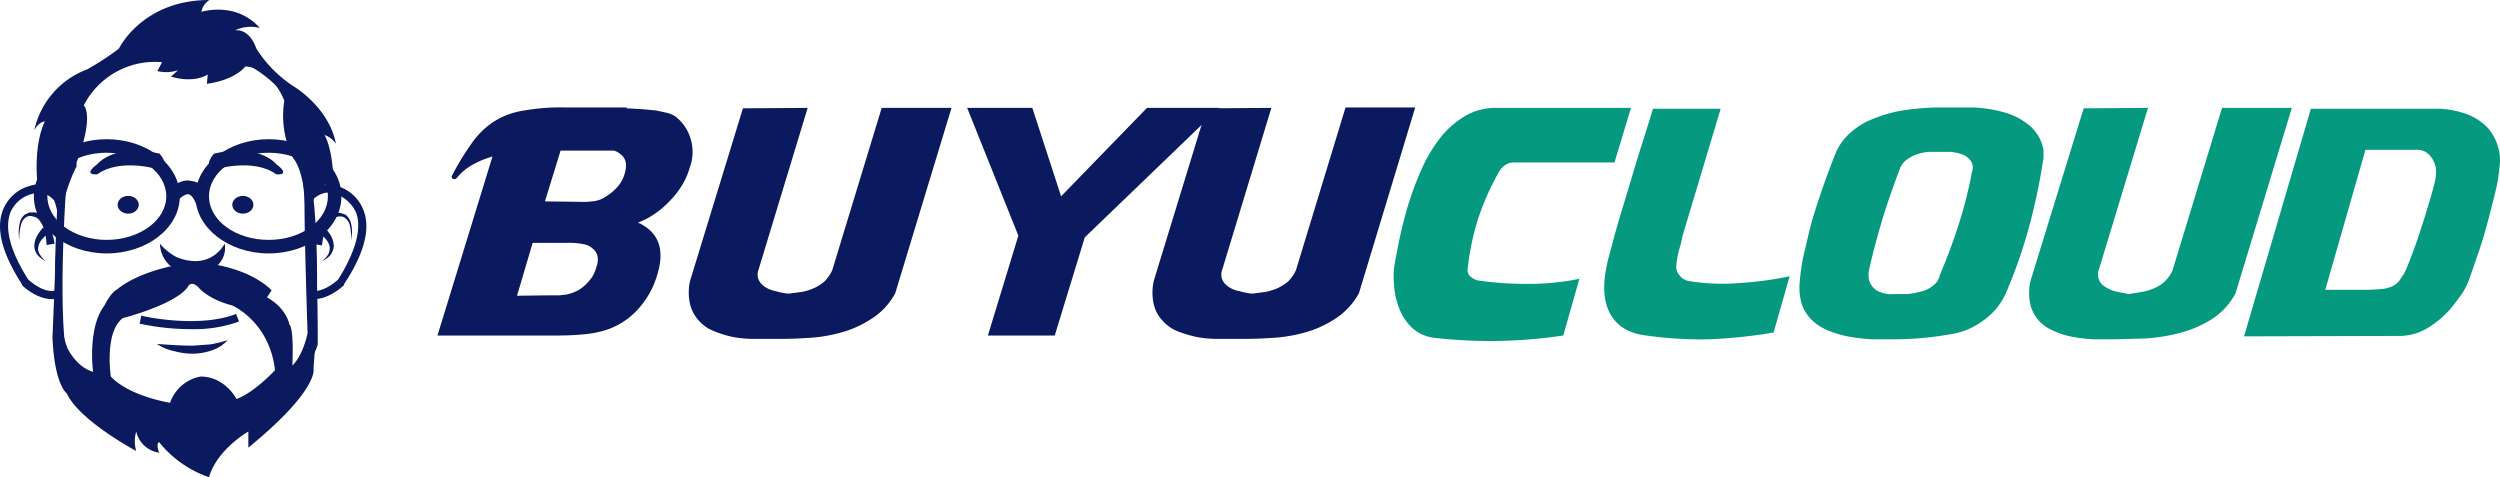 <svg xmlns="http://www.w3.org/2000/svg" viewBox="0 0 590.9 112.8"><defs><style>.cls-1{fill:#059980;}.cls-2{fill:#0b195e;}</style></defs><g id="Layer_2" data-name="Layer 2"><g id="Layer_1-2" data-name="Layer 1"><g id="buyucloud"><g id="Cloud"><path class="cls-1" d="M347.5,65.3a3.9,3.9,0,0,0,1.9,1,80.6,80.6,0,0,0,12,.8,59.3,59.3,0,0,0,11.9-1.2l-3.8,13.4a115.9,115.9,0,0,1-30,.6,9.5,9.5,0,0,1-5.5-2.2,12.3,12.3,0,0,1-3.2-4.6,17.6,17.6,0,0,1-1.3-5.7,19.2,19.2,0,0,1,.3-5.9c.4-2,.8-4.3,1.4-6.9s1.3-5.2,2.2-7.9,1.9-5.2,3.1-7.8a35.7,35.7,0,0,1,4.3-6.8,21.4,21.4,0,0,1,5.7-4.8,14.3,14.3,0,0,1,7.2-1.8h31.8l-3.9,12.9H357.8a3.6,3.6,0,0,0-2,.6,4.6,4.6,0,0,0-1.5,1.6,63.6,63.6,0,0,0-4.9,11,61.5,61.5,0,0,0-2.5,11.9A2,2,0,0,0,347.5,65.3Z"/><path class="cls-1" d="M397,65.1a3.5,3.5,0,0,0,2,1.3,49.1,49.1,0,0,0,12.1.5A82.8,82.8,0,0,0,423,65.3l-3.8,13.3a120.6,120.6,0,0,1-15.3,1.6,91.9,91.9,0,0,1-14.8-.9c-4.2-.5-7.1-2.3-8.7-5.5s-1.6-7.4-.2-12.9l.3-1A18.6,18.6,0,0,1,381,58c.2-.8.5-2,.9-3.4s1-3.5,1.8-6.1,1.7-5.6,2.8-9.3,2.6-8.2,4.2-13.5h16l-9,30a31.5,31.5,0,0,1-.9,3.6,22.5,22.5,0,0,0-.6,3.6A3,3,0,0,0,397,65.1Z"/><path class="cls-1" d="M479.6,53.6a117.2,117.2,0,0,1-5.5,15.7,15.5,15.5,0,0,1-5.4,6.5A16.9,16.9,0,0,1,461,79c-2.2.4-4.5.7-6.7.9s-4.5.3-6.7.3h-5.1a45.2,45.2,0,0,1-5.3-.6,25.3,25.3,0,0,1-4.9-1.4,12.8,12.8,0,0,1-3.9-2.4,10.1,10.1,0,0,1-2.5-3.8,13.6,13.6,0,0,1-.5-5.5,45.3,45.3,0,0,1,1.3-7.8c.6-2.6,1.2-5.3,2-7.9s1.7-5.3,2.6-7.8,1.8-4.9,2.7-7.1a12.6,12.6,0,0,1,2.4-3.6,18,18,0,0,1,4.7-3.5,34.6,34.6,0,0,1,7.5-2.5,58.1,58.1,0,0,1,11-.9h6.9a32,32,0,0,1,7,1.1,16.1,16.1,0,0,1,6,3,10,10,0,0,1,3.5,5.9v1.9A142.6,142.6,0,0,1,479.6,53.6ZM463,52.9a100.6,100.6,0,0,0,3.1-12.3,2.8,2.8,0,0,0-.3-2.6,4.3,4.3,0,0,0-2-1.5,11.5,11.5,0,0,0-2.8-.6h-5.2a12.7,12.7,0,0,0-2.8.6,9.2,9.2,0,0,0-2.4,1.3A5,5,0,0,0,449,40c-1.4,3.8-2.8,7.6-4,11.6s-2.3,8-3.2,12.1a5.7,5.7,0,0,0,0,2.6,4.2,4.2,0,0,0,1.1,1.8,4.3,4.3,0,0,0,2,1.1,5.9,5.9,0,0,0,2.7.3h3.1a18.6,18.6,0,0,0,3.4-.6,6.7,6.7,0,0,0,2.8-1.4,3.9,3.9,0,0,0,1.6-2.5Q461.1,58.9,463,52.9Z"/><path class="cls-1" d="M507.7,25.5,496.1,63.7a3.3,3.3,0,0,0,0,2.4,3.5,3.5,0,0,0,1.5,1.7,8.2,8.2,0,0,0,2.5,1.1l3.1.6,3.1-.5a12.3,12.3,0,0,0,2.9-.9,8.2,8.2,0,0,0,2.5-1.6,8.6,8.6,0,0,0,1.8-2.6l11.7-38.4h16.5L528.4,69.3a16.3,16.3,0,0,1-5.7,6.2,27.8,27.8,0,0,1-7.5,3.2,43.1,43.1,0,0,1-8,1.3l-7.4.2h-5a38,38,0,0,1-5-.6,18.9,18.9,0,0,1-4.4-1.4,9.9,9.9,0,0,1-3.5-2.4,9.2,9.2,0,0,1-2-3.8,12.7,12.7,0,0,1,0-5.5l12.6-40.9Z"/><path class="cls-1" d="M530.4,79.5l15.8-53.8h29.4a20.7,20.7,0,0,1,6.6,1,13.4,13.4,0,0,1,5.7,3.4,12,12,0,0,1,2.2,3.6,11.6,11.6,0,0,1,.8,4.2c0,.9-.2,2.2-.4,3.9s-.7,3.6-1.2,5.6-1.1,4.3-1.7,6.5-1.3,4.4-2,6.4-1.3,3.8-1.9,5.5a19.1,19.1,0,0,1-1.7,3.5c-.9,1.3-1.9,2.6-2.9,3.8a21.1,21.1,0,0,1-3.5,3.2,16,16,0,0,1-4,2.3,13.2,13.2,0,0,1-4.4.8Zm29.5-11,3.3-.2a9.8,9.8,0,0,0,2.2-.6,6.1,6.1,0,0,0,1.6-1.2l1.2-1.8a17,17,0,0,0,1.1-2.5c.5-1.2,1-2.6,1.6-4.2s1.1-3.3,1.7-5.1,1.1-3.6,1.6-5.2.9-3.1,1.2-4.3a13,13,0,0,0,.4-2.8,5.7,5.7,0,0,0-.3-1.8,5.6,5.6,0,0,0-.9-1.7,4.9,4.9,0,0,0-1.3-1.2,4.1,4.1,0,0,0-1.8-.5H559.1l-9.5,33.1Z"/></g><g id="Buyu"><path class="cls-2" d="M148.1,25.6l3.6.2,3.3.3,2.8.6a6.1,6.1,0,0,1,1.8.8,10.2,10.2,0,0,1,3.6,5.2,10.6,10.6,0,0,1-.2,7,16.5,16.5,0,0,1-1.8,4.1,20.6,20.6,0,0,1-2.9,3.7,20.5,20.5,0,0,1-3.5,3,17.1,17.1,0,0,1-4,2.1c5,2.3,6.4,6.5,4.5,12.5a20.3,20.3,0,0,1-4.7,8.2,17.3,17.3,0,0,1-7.7,4.8,24.6,24.6,0,0,1-4.7.9,64.5,64.5,0,0,1-6.7.3H103.4l13-42.3a21,21,0,0,0-4.8,2,12.6,12.6,0,0,0-3.5,2.9.8.8,0,0,1-.9.4.5.5,0,0,1-.4-.7,60.6,60.6,0,0,1,4.6-7.6,19,19,0,0,1,5.1-5.1,17.8,17.8,0,0,1,6.9-2.7,51,51,0,0,1,10.4-.8h14.3Zm-18,44.2h2.2l1.7-.2,1.4-.4,1.3-.6a10.1,10.1,0,0,0,2.7-2.4,7.3,7.3,0,0,0,1.5-2.9c.8-2.1.4-3.7-1-4.7a4,4,0,0,0-2.1-.9,16.4,16.4,0,0,0-3.7-.3h-8.2l-3.7,12.5Zm6.7-22.1a19.6,19.6,0,0,0,3.9-.2,6.6,6.6,0,0,0,2.6-1.1,11.8,11.8,0,0,0,2.7-2.3,7.6,7.6,0,0,0,1.6-2.9c.7-2.2.4-3.8-1-4.8a3.7,3.7,0,0,0-1.5-.8H132.5l-3.7,12Z"/><path class="cls-2" d="M190.9,25.5,179.3,63.7a3.3,3.3,0,0,0,0,2.4,4,4,0,0,0,1.5,1.7,6.3,6.3,0,0,0,2.5,1,15.5,15.5,0,0,0,3.1.6l3.1-.4a12.3,12.3,0,0,0,2.9-.9,10.7,10.7,0,0,0,2.5-1.6,10,10,0,0,0,1.8-2.6l11.7-38.4h16.5L211.6,69.3a16,16,0,0,1-5.7,6.1,25.2,25.2,0,0,1-7.5,3.3,36,36,0,0,1-8,1.2c-2.7.2-5.2.2-7.4.2h-5a26.5,26.5,0,0,1-5-.5,25.3,25.3,0,0,1-4.4-1.4,9,9,0,0,1-3.5-2.5,9.2,9.2,0,0,1-2-3.8,12.6,12.6,0,0,1,0-5.5l12.5-40.8Z"/><path class="cls-2" d="M228.6,25.5H244l6.8,20.9,20.3-20.9h17.1L256.4,56.1l-7.1,23.2H233.5l7.2-23.6Z"/><path class="cls-2" d="M300.5,25.5,288.9,63.7a3.3,3.3,0,0,0,0,2.4,4,4,0,0,0,1.5,1.7,6.3,6.3,0,0,0,2.5,1,15.5,15.5,0,0,0,3.1.6l3.1-.4a14,14,0,0,0,2.9-.9,13.2,13.2,0,0,0,2.5-1.6,10,10,0,0,0,1.8-2.6L318,25.5c0-.1.1-.1.3-.1h16.2L321.2,69.3a16.8,16.8,0,0,1-5.7,6.1,25.2,25.2,0,0,1-7.5,3.3,36,36,0,0,1-8,1.2c-2.8.2-5.2.2-7.4.2h-5.1a26.3,26.3,0,0,1-4.9-.5,29.6,29.6,0,0,1-4.5-1.4,9.4,9.4,0,0,1-3.4-2.5,8.2,8.2,0,0,1-2-3.8,12.6,12.6,0,0,1,0-5.5l12.5-40.8Z"/></g><g id="Icon"><g id="face"><g id="head"><path id="outline" class="cls-2" d="M46.1,102.9c-12.7,0-30.6-14.5-31.4-15.1l-.2-.2v-.3c-2.9-10.9-.8-40.8-.7-42.7-.3-11.4,2.5-20.3,8.4-26.4C30,10.1,40.7,9.7,42.8,9.7h.6c16.8,0,24.9,10.9,25.2,11.4,6.8,10.8,6.5,58,6.5,60v.4c-6.7,18.9-28.3,21.4-28.6,21.4ZM16.2,86.5C18.4,88.3,34.8,101,46.1,101h.2c1-.1,20.7-2.8,26.9-20,0-3.1.1-48.8-6.1-58.8A30.6,30.6,0,0,0,43.4,11.6h-.6c-1.2,0-11.8.2-19.3,8-5.5,5.7-8.2,14.1-7.9,25h0C15.6,45,13.4,75.5,16.2,86.5Z"/></g><g id="bear"><g id="fill"><path class="cls-2" d="M74.1,47,72,45.4c-.2,6.9.7,33.4.7,33.4-1.3,5.7-3.6,7.6-3.6,7.6.4-9.3-.7-9.7-.7-9.7-1-4.3-5.3-6.4-5.3-6.4s1.1-1.7,1.1-1.7C57.8,62.4,46.5,62,46.5,62c-13.3,1.3-18.8,6.4-18.8,6.4-1.6.8-3,3.8-3,3.8C20.6,77.5,22,87.9,22,87.9c-4-1.2-6-5.5-6-5.5-4.1-9.8-1.3-35.2-1.3-35.2l-.9-1.3L12.4,79.8C12.9,91.1,15.8,93,15.8,93c2.9,6.4,16.4,13.6,16.4,13.6a8,8,0,0,1,0-4.6,6.5,6.5,0,0,0,5.4,5c-.8-2.3,0-2.5,0-2.5a26.1,26.1,0,0,0,11.8,8.3c1.9-6.6,9.3-10.8,9.3-10.8v3.8C75.6,92,74.1,87.1,74.1,87.1,76,62.9,74.1,47,74.1,47ZM55.9,94.3S53.2,89,47.4,89a9.4,9.4,0,0,0-7.2,6.2s-9.6-1.5-14-6.2c0,0-1.6-10.4,2.8-13.8,0,0,12.5-3.2,15.4-7.4,0,0,.6-1.6,2.4,0,0,0,2.2,2.9,8.1,4.4,0,0,8.8,3.8,10.1,15.3C65,87.5,60.1,92.8,55.9,94.3Z"/></g></g><g id="mouth"><g id="bottom"><path class="cls-2" d="M45.1,77.8A57.9,57.9,0,0,1,33,76.5l.4-1.9c.1.1,13.5,3.1,22.4-.4l.7,1.8A31.3,31.3,0,0,1,45.1,77.8Z"/></g><g id="top"><path class="cls-2" d="M37.1,81.3c3,.2,5.7.4,8.5.4l4.1-.3a30.6,30.6,0,0,0,4.1-1,8.5,8.5,0,0,1-3.7,2.4,14.2,14.2,0,0,1-4.5.8,16.1,16.1,0,0,1-4.4-.6A11.2,11.2,0,0,1,37.1,81.3Z"/></g></g><g id="noise"><path class="cls-2" d="M37.8,57.6a13.3,13.3,0,0,0,3.8,3.1,11.7,11.7,0,0,0,4.1,1,7.8,7.8,0,0,0,4-.8,8.2,8.2,0,0,0,3.4-3.3,5.4,5.4,0,0,1-.2,2.8,5.9,5.9,0,0,1-1.7,2.5,7.8,7.8,0,0,1-5.6,2,9.2,9.2,0,0,1-5.5-2.2A7.3,7.3,0,0,1,37.8,57.6Z"/></g><g id="eyes"><ellipse class="cls-2" cx="57.4" cy="48.4" rx="2.5" ry="2.1"/><ellipse class="cls-2" cx="30.3" cy="48.4" rx="2.5" ry="2.1"/></g><g id="eyebrown"><g id="fill-2" data-name="fill"><path class="cls-2" d="M50.6,36.3s-2.8,3,0,3.8c0,0,9.2-2.9,14.7,1.1,0,0,3.7.4,0-2.4C65.3,38.8,61.4,33.8,50.6,36.3Z"/><path class="cls-2" d="M37.7,36.3s2.8,3,0,3.8c0,0-9.2-2.9-14.7,1.1,0,0-3.7.4,0-2.4C23,38.8,26.9,33.8,37.7,36.3Z"/></g></g><g id="eyes-2" data-name="eyes"><path class="cls-2" d="M13.2,70.2c.1-.5.1-1,.2-1.6l-1,.2h0c-2.7,0-5.2-2.3-5.7-2.7C2.4,59.4,1,53.9,2.5,50.1a7.7,7.7,0,0,1,5.2-4.3h0L9,45.5c2,0,3.6,1.4,4.8,3a4.8,4.8,0,0,1,.7-2.1A7.6,7.6,0,0,0,9,43.6a5.7,5.7,0,0,0-1.8.3A9.4,9.4,0,0,0,.8,49.4C-1.1,53.8.4,59.8,5.2,67.2v.2c.1.1,3.3,3.3,7.1,3.3h.8Z"/><path class="cls-2" d="M11,57.9a12.3,12.3,0,0,0-.2-2,11.7,11.7,0,0,0-.5-2,5.6,5.6,0,0,0-.9-1.7,2.3,2.3,0,0,0-1.4-1H7.9a2,2,0,0,0-1.7.1,3.1,3.1,0,0,0-1.1,1.4,10.5,10.5,0,0,0-.5,4,9.5,9.5,0,0,1,.1-4.1,3.3,3.3,0,0,1,1.2-1.9L7,50.2H8.1a3.1,3.1,0,0,1,2.2,1.1,6.3,6.3,0,0,1,1.3,2,13.1,13.1,0,0,1,.8,2.1,14.2,14.2,0,0,1,.5,2.2Z"/><path class="cls-2" d="M11.4,55.3A5.3,5.3,0,0,0,10,56.5a3.2,3.2,0,0,0-.9,1.7,2.2,2.2,0,0,0,.3,1.9,5.4,5.4,0,0,0,1.4,1.6A5.5,5.5,0,0,1,9,60.4a3.6,3.6,0,0,1-.9-2.2,5.5,5.5,0,0,1,.7-2.5,8.5,8.5,0,0,1,1.4-1.9Z"/><path class="cls-2" d="M85.8,49.4a9.4,9.4,0,0,0-6.4-5.5,5.7,5.7,0,0,0-1.8-.3,6.6,6.6,0,0,0-4.5,1.9,3.9,3.9,0,0,1,.6,2,5.4,5.4,0,0,1,3.9-2l1.3.2h0a8.4,8.4,0,0,1,5.2,4.4c1.5,3.8,0,9.3-4.2,16-.5.4-3,2.7-5.7,2.7h-.4v1.9h.4c3.7,0,7-3.2,7.1-3.3v-.2C86.2,59.8,87.7,53.8,85.8,49.4Z"/><path class="cls-2" d="M74.2,57.7l.6-2.3a18,18,0,0,1,.8-2.1,9,9,0,0,1,1.4-2,3.4,3.4,0,0,1,2.3-1h1.1l1.2.4a3.5,3.5,0,0,1,1.3,1.9,7.6,7.6,0,0,1,.3,2.1,14.9,14.9,0,0,1-.2,2.1,14.8,14.8,0,0,0-.1-2.1,7.1,7.1,0,0,0-.4-2,2.9,2.9,0,0,0-1.3-1.4,2.5,2.5,0,0,0-1.7,0h-.1a2.4,2.4,0,0,0-1.5.9,7.7,7.7,0,0,0-1,1.8,13.3,13.3,0,0,0-.5,1.9l-.3,2.1Z"/><path class="cls-2" d="M72.8,52.7c.1.6.1,1.2.2,1.8v1.4A2.7,2.7,0,0,0,72.8,52.7Z"/><path class="cls-2" d="M72.6,51a5.1,5.1,0,0,1,.2,1.3,18,18,0,0,0,.2,2.2,19.3,19.3,0,0,0,.1,2.4v.3a3.4,3.4,0,0,0,1.3-2.5A5.3,5.3,0,0,0,72.6,51Z"/><path class="cls-2" d="M76.7,53.8a9,9,0,0,1,1.5,1.9,5.5,5.5,0,0,1,.7,2.5,4.3,4.3,0,0,1-.9,2.2,5.9,5.9,0,0,1-1.9,1.3,5.7,5.7,0,0,0,1.5-1.6,3.2,3.2,0,0,0,.3-1.9,4,4,0,0,0-.9-1.7,5.7,5.7,0,0,0-1.5-1.2Z"/></g><g id="hair"><path class="cls-2" d="M18.1,38.4c4.3-11.3,1.7-13.5,1.7-13.5A18.9,18.9,0,0,1,38.3,14.7l-1.1,2.1a9,9,0,0,0,4.9-.2l-1.7,1.5c5.7,1.7,8.7-.5,8.7-.5l-.2,2.2c6.8-.9,9.1-4.1,9.1-4.1,6.4.4,9.2,8.1,9.2,8.1a22.4,22.4,0,0,0,2.1,13.6c3.2,3.6,3.4,16.9,3.4,16.9,1.2-13.5,6.1-10.5,6.1-10.5,0-8.7-2.1-11.9-2.1-11.9A5.4,5.4,0,0,1,79.4,34c-1.6-8.5-9.7-13.4-9.7-13.4a29.6,29.6,0,0,1-9.1-9.1c-1.8-5.1-5.1-4.3-5.1-4.3a8.7,8.7,0,0,1,5.9-.6C55.7.2,47.6,2.8,47.6,2.8A4.2,4.2,0,0,1,49.5,0C33.6,0,28.1,11.5,28.1,11.5a65.5,65.5,0,0,1-7.5,4.9A19.9,19.9,0,0,0,8.1,30.8c1.1-2.1,2.5-2.1,2.5-2.1-2.7,5.7-1.8,14-1.8,14,5.4,1.9,5.3,12.5,5.3,12.5a38,38,0,0,1,4-15.9"/></g></g><g id="glasses"><g id="base"><path class="cls-2" d="M46.4,48.3c-.6-1.5-1.3-2.4-2-2.4s-1.9.9-2.3,1.4l-2.5-1.9c.2-.3,2.4-3.1,5.3-2.7s3.3,1.7,4.4,4.3Z"/><path class="cls-2" d="M25.2,59.9C15.7,59.9,8,53.8,8,46.4s7.7-13.5,17.2-13.5,17.3,6,17.3,13.5S34.7,59.9,25.2,59.9Zm0-23.8c-7.7,0-14,4.6-14,10.3s6.3,10.3,14,10.3,14.1-4.6,14.1-10.3S33,36.1,25.2,36.1Z"/><path class="cls-2" d="M63.5,59.9c-9.5,0-17.3-6.1-17.3-13.5S54,32.9,63.5,32.9s17.2,6,17.2,13.5S73,59.9,63.5,59.9Zm0-23.8c-7.8,0-14.1,4.6-14.1,10.3s6.3,10.3,14.1,10.3,14-4.6,14-10.3S71.2,36.1,63.5,36.1Z"/></g></g></g></g></g></g></svg>
